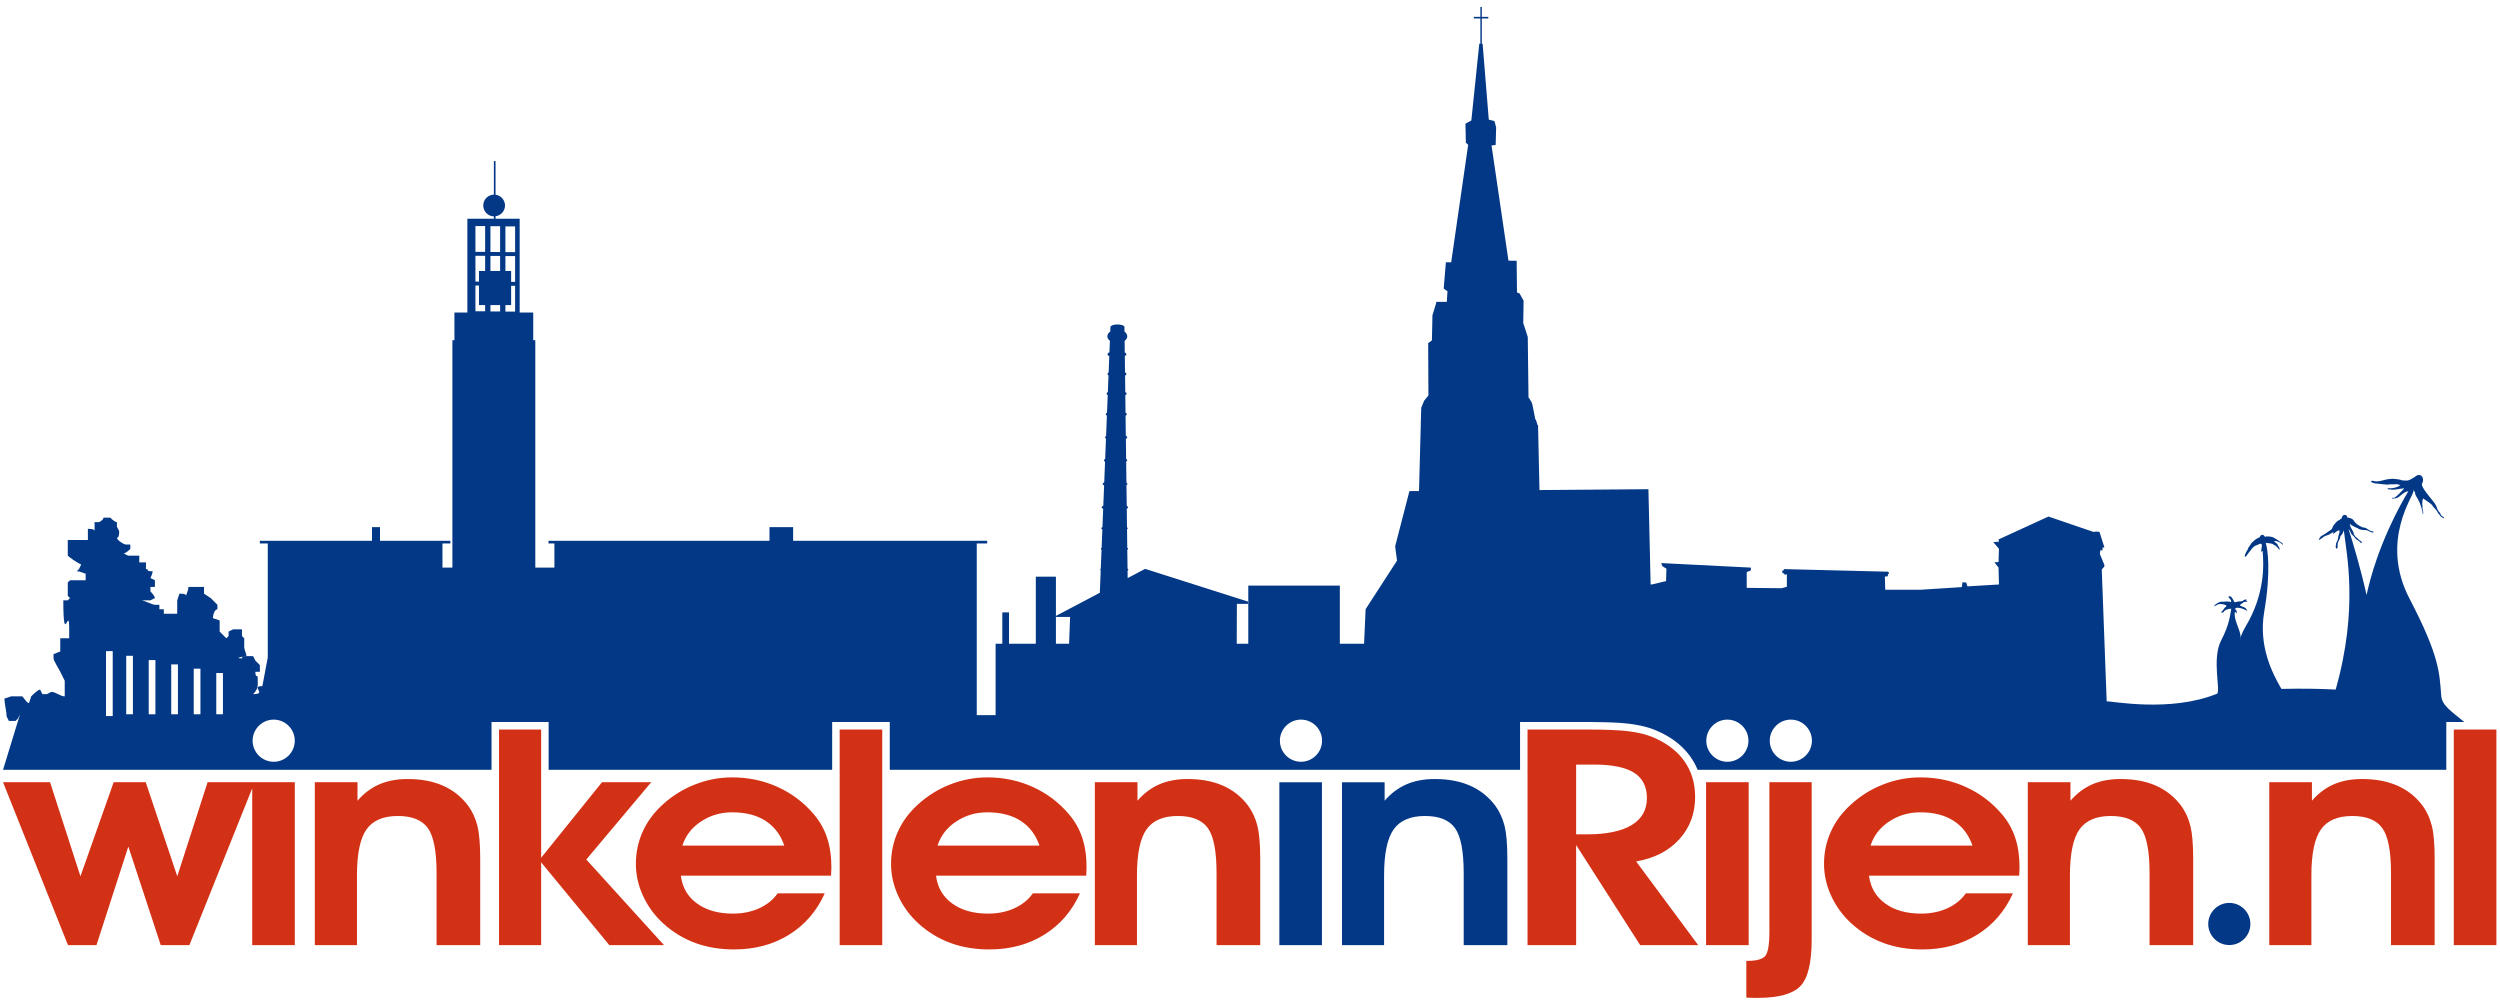 <?xml version="1.0" encoding="UTF-8"?>
<svg xmlns="http://www.w3.org/2000/svg" xmlns:xlink="http://www.w3.org/1999/xlink" width="341pt" height="137pt" viewBox="0 0 341 137" version="1.1">
<g id="surface1">
<path style=" stroke:none;fill-rule:evenodd;fill:rgb(82.744%,19.215%,8.235%);fill-opacity:1;" d="M 73.812 128.918 L 68.066 128.918 L 68.066 99.508 L 73.812 99.508 L 73.812 116.996 L 82.113 106.695 L 88.828 106.695 L 79.969 117.238 L 90.574 128.918 L 83.113 128.918 L 73.812 117.625 Z M 282.41 106.695 L 282.41 109.219 C 283.277 108.215 284.277 107.469 285.395 106.98 C 286.523 106.496 287.801 106.258 289.246 106.258 C 291.086 106.258 292.699 106.559 294.07 107.164 C 295.445 107.773 296.59 108.676 297.5 109.891 C 298.09 110.695 298.508 111.621 298.77 112.648 C 299.023 113.676 299.152 115.184 299.152 117.164 L 299.152 128.918 L 293.199 128.918 L 293.199 119.078 C 293.199 116.102 292.801 114.059 292.016 112.957 C 291.223 111.855 289.855 111.301 287.922 111.301 C 285.938 111.301 284.508 111.91 283.641 113.129 C 282.777 114.348 282.34 116.438 282.34 119.402 L 282.34 128.918 L 276.594 128.918 L 276.594 106.695 Z M 254.934 119.445 C 255.133 121.043 255.871 122.312 257.133 123.23 C 258.395 124.152 260.027 124.617 262.027 124.617 C 263.355 124.617 264.555 124.375 265.617 123.891 C 266.68 123.402 267.52 122.727 268.141 121.852 L 274.562 121.852 C 273.473 124.27 271.855 126.152 269.688 127.496 C 267.527 128.836 265.027 129.504 262.188 129.504 C 260.281 129.504 258.527 129.215 256.926 128.629 C 255.32 128.043 253.887 127.172 252.605 126.027 C 251.402 124.941 250.465 123.676 249.797 122.242 C 249.129 120.809 248.797 119.34 248.797 117.832 C 248.797 116.281 249.105 114.824 249.719 113.461 C 250.328 112.09 251.234 110.859 252.426 109.773 C 253.727 108.574 255.203 107.648 256.848 107.008 C 258.488 106.359 260.18 106.035 261.934 106.035 C 264.148 106.035 266.219 106.469 268.141 107.344 C 270.062 108.219 271.695 109.453 273.047 111.039 C 273.871 112 274.473 113.066 274.871 114.254 C 275.27 115.438 275.465 116.797 275.465 118.336 C 275.465 118.453 275.461 118.637 275.441 118.887 C 275.426 119.141 275.418 119.32 275.418 119.445 Z M 269.047 115.344 C 268.535 113.859 267.68 112.734 266.473 111.957 C 265.273 111.184 263.758 110.801 261.934 110.801 C 260.348 110.801 258.934 111.219 257.68 112.055 C 256.418 112.887 255.574 113.984 255.141 115.344 Z M 247.113 106.695 L 247.113 128.133 C 247.113 131.352 246.59 133.48 245.543 134.535 C 244.496 135.586 242.566 136.109 239.758 136.109 C 239.344 136.109 239.027 136.109 238.805 136.102 C 238.59 136.094 238.383 136.082 238.199 136.066 L 238.199 131.062 L 238.383 131.062 C 239.566 131.062 240.352 130.848 240.75 130.426 C 241.145 130 241.344 128.891 241.344 127.105 L 241.344 106.695 Z M 232.707 128.918 L 232.707 106.695 L 238.52 106.695 L 238.52 128.918 Z M 17.504 115.469 L 13.156 128.918 L 9.273 128.918 L 0.414 106.695 L 6.828 106.695 L 10.973 119.527 L 15.504 106.695 L 19.879 106.695 L 24.18 119.527 L 28.316 106.695 L 40.211 106.695 L 40.211 128.918 L 34.402 128.918 L 34.402 107.527 L 25.832 128.918 L 21.926 128.918 Z M 155.152 106.695 L 155.152 109.219 C 156.02 108.215 157.02 107.469 158.137 106.98 C 159.266 106.496 160.543 106.258 161.988 106.258 C 163.828 106.258 165.438 106.559 166.812 107.164 C 168.188 107.773 169.328 108.676 170.242 109.891 C 170.828 110.695 171.25 111.621 171.512 112.648 C 171.766 113.676 171.895 115.184 171.895 117.164 L 171.895 128.918 L 165.938 128.918 L 165.938 119.078 C 165.938 116.102 165.543 114.059 164.758 112.957 C 163.965 111.855 162.598 111.301 160.66 111.301 C 158.676 111.301 157.246 111.91 156.383 113.129 C 155.52 114.348 155.082 116.438 155.082 119.402 L 155.082 128.918 L 149.336 128.918 L 149.336 106.695 Z M 127.676 119.445 C 127.871 121.043 128.609 122.312 129.871 123.23 C 131.133 124.152 132.77 124.617 134.77 124.617 C 136.094 124.617 137.293 124.375 138.355 123.891 C 139.422 123.402 140.262 122.727 140.883 121.852 L 147.305 121.852 C 146.215 124.27 144.598 126.152 142.43 127.496 C 140.27 128.836 137.77 129.504 134.93 129.504 C 133.023 129.504 131.27 129.215 129.664 128.629 C 128.062 128.043 126.625 127.172 125.348 126.027 C 124.141 124.941 123.203 123.676 122.539 122.242 C 121.871 120.809 121.539 119.34 121.539 117.832 C 121.539 116.281 121.848 114.824 122.461 113.461 C 123.07 112.09 123.977 110.859 125.164 109.773 C 126.469 108.574 127.945 107.648 129.586 107.008 C 131.23 106.359 132.922 106.035 134.676 106.035 C 136.891 106.035 138.961 106.469 140.883 107.344 C 142.801 108.219 144.438 109.453 145.785 111.039 C 146.613 112 147.215 113.066 147.613 114.254 C 148.008 115.438 148.207 116.797 148.207 118.336 C 148.207 118.453 148.199 118.637 148.184 118.887 C 148.168 119.141 148.16 119.32 148.16 119.445 Z M 141.785 115.344 C 141.277 113.859 140.422 112.734 139.215 111.957 C 138.016 111.184 136.5 110.801 134.676 110.801 C 133.086 110.801 131.676 111.219 130.422 112.055 C 129.156 112.887 128.316 113.984 127.879 115.344 Z M 92.867 119.445 C 93.066 121.043 93.805 122.312 95.066 123.23 C 96.328 124.152 97.965 124.617 99.965 124.617 C 101.289 124.617 102.488 124.375 103.551 123.891 C 104.617 123.402 105.457 122.727 106.074 121.852 L 112.496 121.852 C 111.41 124.27 109.789 126.152 107.625 127.496 C 105.465 128.836 102.965 129.504 100.121 129.504 C 98.219 129.504 96.465 129.215 94.859 128.629 C 93.258 128.043 91.82 127.172 90.543 126.027 C 89.336 124.941 88.398 123.676 87.734 122.242 C 87.066 120.809 86.734 119.34 86.734 117.832 C 86.734 116.281 87.043 114.824 87.652 113.461 C 88.266 112.09 89.168 110.859 90.359 109.773 C 91.66 108.574 93.141 107.648 94.781 107.008 C 96.426 106.359 98.113 106.035 99.867 106.035 C 102.086 106.035 104.156 106.469 106.074 107.344 C 107.996 108.219 109.633 109.453 110.98 111.039 C 111.809 112 112.41 113.066 112.809 114.254 C 113.203 115.438 113.402 116.797 113.402 118.336 C 113.402 118.453 113.395 118.637 113.379 118.887 C 113.363 119.141 113.355 119.32 113.355 119.445 Z M 106.98 115.344 C 106.473 113.859 105.617 112.734 104.41 111.957 C 103.211 111.184 101.695 110.801 99.867 110.801 C 98.281 110.801 96.867 111.219 95.613 112.055 C 94.352 112.887 93.512 113.984 93.074 115.344 Z M 48.762 106.695 L 48.762 109.219 C 49.625 108.215 50.625 107.469 51.746 106.98 C 52.871 106.496 54.152 106.258 55.594 106.258 C 57.438 106.258 59.047 106.559 60.422 107.164 C 61.793 107.773 62.938 108.676 63.848 109.891 C 64.438 110.695 64.859 111.621 65.121 112.648 C 65.375 113.676 65.5 115.184 65.5 117.164 L 65.5 128.918 L 59.547 128.918 L 59.547 119.078 C 59.547 116.102 59.152 114.059 58.363 112.957 C 57.57 111.855 56.207 111.301 54.27 111.301 C 52.285 111.301 50.855 111.91 49.992 113.129 C 49.125 114.348 48.691 116.438 48.691 119.402 L 48.691 128.918 L 42.941 128.918 L 42.941 106.695 Z M 214.984 128.918 L 208.355 128.918 L 208.355 99.508 L 216.406 99.508 C 218.961 99.508 220.867 99.582 222.113 99.742 C 223.359 99.891 224.422 100.148 225.312 100.5 C 227.23 101.277 228.699 102.367 229.707 103.766 C 230.715 105.168 231.215 106.809 231.215 108.695 C 231.215 110.973 230.492 112.902 229.051 114.48 C 227.613 116.066 225.652 117.074 223.168 117.5 L 231.637 128.918 L 223.723 128.918 L 214.984 115.262 Z M 214.984 113.805 L 216.453 113.805 C 219.129 113.805 221.168 113.383 222.555 112.543 C 223.945 111.703 224.637 110.477 224.637 108.855 C 224.637 107.297 224.059 106.145 222.891 105.402 C 221.73 104.664 219.914 104.289 217.445 104.289 L 214.984 104.289 Z M 334.695 128.918 L 334.695 99.508 L 340.508 99.508 L 340.508 128.918 Z M 315.348 106.695 L 315.348 109.219 C 316.211 108.215 317.211 107.465 318.328 106.98 C 319.453 106.492 320.734 106.258 322.18 106.258 C 324.023 106.258 325.633 106.559 327.008 107.164 C 328.379 107.773 329.531 108.668 330.434 109.891 C 331.031 110.691 331.445 111.617 331.703 112.648 C 331.965 113.672 332.086 115.184 332.086 117.164 L 332.086 128.918 L 326.133 128.918 L 326.133 119.078 C 326.133 116.102 325.738 114.059 324.949 112.957 C 324.16 111.852 322.789 111.301 320.855 111.301 C 318.871 111.301 317.441 111.91 316.578 113.129 C 315.711 114.348 315.273 116.438 315.273 119.402 L 315.273 128.918 L 309.527 128.918 L 309.527 106.695 Z M 114.531 128.918 L 114.531 99.508 L 120.34 99.508 L 120.34 128.918 L 114.531 128.918 "/>
<path style=" stroke:none;fill-rule:evenodd;fill:rgb(0.784%,21.96%,52.548%);fill-opacity:1;" d="M 66.895 30.855 L 68.215 30.855 L 68.215 34.375 L 66.895 34.375 Z M 304.078 123.156 C 305.664 123.156 306.953 124.449 306.953 126.031 C 306.953 127.613 305.664 128.906 304.078 128.906 C 302.492 128.906 301.203 127.613 301.203 126.031 C 301.203 124.449 302.492 123.156 304.078 123.156 Z M 174.504 128.918 L 174.504 106.699 L 180.312 106.699 L 180.312 128.918 Z M 188.863 106.699 L 188.863 109.219 C 189.727 108.215 190.73 107.469 191.848 106.98 C 192.973 106.496 194.254 106.258 195.695 106.258 C 197.539 106.258 199.148 106.559 200.523 107.164 C 201.895 107.773 203.039 108.676 203.953 109.891 C 204.539 110.695 204.961 111.621 205.223 112.648 C 205.477 113.676 205.602 115.184 205.602 117.164 L 205.602 128.918 L 199.648 128.918 L 199.648 119.078 C 199.648 116.102 199.254 114.059 198.465 112.957 C 197.672 111.855 196.309 111.301 194.371 111.301 C 192.387 111.301 190.957 111.91 190.094 113.129 C 189.227 114.352 188.789 116.438 188.789 119.402 L 188.789 128.918 L 183.047 128.918 L 183.047 106.699 Z M 286.68 77.676 L 287.039 77.266 L 287.039 77.059 L 286.426 75.578 L 286.477 75.062 L 286.781 75.062 L 286.781 74.707 L 287.039 74.656 L 286.371 72.555 L 285.965 72.504 L 285.555 72.555 L 279.41 70.457 L 272.602 73.578 L 272.656 73.887 L 271.887 73.938 L 272.656 74.859 L 272.602 76.652 L 272.039 76.703 L 272.602 77.418 L 272.656 79.723 L 268.406 79.977 L 268.355 79.977 L 268.199 79.465 L 267.688 79.414 L 267.586 80.082 L 262.008 80.438 L 257.145 80.438 L 257.094 78.648 L 257.504 78.598 L 257.504 78.34 L 257.656 78.238 L 257.656 78.188 L 257.555 77.98 L 243.324 77.625 L 243.273 77.828 L 243.117 77.828 L 243.066 78.031 L 243.477 78.391 L 243.73 78.34 L 243.73 80.031 L 243.016 80.234 L 238.254 80.184 L 238.254 78.031 L 238.766 77.828 L 238.82 77.777 L 238.82 77.418 L 238.766 77.418 L 226.586 76.805 L 226.738 77.215 L 227.301 77.574 L 227.25 79.262 L 225.305 79.723 L 225.145 79.715 L 224.844 66.727 L 209.984 66.844 L 209.789 57.977 L 209.719 57.977 L 209.496 57.246 L 209.426 57.246 L 209 55.098 L 208.926 54.953 L 208.926 54.883 L 208.562 54.297 L 208.488 54.223 L 208.387 45.961 L 207.77 44.066 L 207.82 41.012 L 207.262 40.02 L 206.918 39.891 L 206.871 35.57 L 205.754 35.555 L 203.445 19.848 L 204.008 19.77 L 204.074 17.383 L 203.844 16.512 L 203.07 16.316 L 202.23 5.98 L 202.121 5.977 L 202.121 2.516 L 203.004 2.516 L 203.004 2.297 L 202.121 2.297 L 202.121 0.949 L 201.922 0.949 L 201.922 2.297 L 201.031 2.297 L 201.031 2.516 L 201.922 2.516 L 201.922 5.965 L 201.777 5.957 L 200.691 16.434 L 199.887 16.871 L 199.887 16.945 L 199.945 19.461 L 200.258 19.758 L 197.941 35.781 L 197.211 35.773 L 197.211 35.848 L 196.922 39.352 L 197.504 39.789 L 197.43 39.789 L 197.348 41.176 L 195.898 41.176 L 195.898 41.324 L 195.387 43 L 195.312 46.43 L 194.805 46.797 L 194.836 53.938 L 194.242 54.676 L 193.855 55.629 L 193.562 66.648 L 193.543 66.977 L 192.246 66.984 L 190.297 74.52 L 190.555 76.469 L 186.27 83.09 L 186.059 87.801 L 182.754 87.801 L 182.754 79.879 L 170.266 79.879 L 170.266 87.801 L 168.691 87.801 L 168.711 82.367 L 170.211 82.367 L 170.34 82.109 L 170.32 82.086 L 156.199 77.594 L 153.812 78.852 L 153.801 77.84 C 153.863 77.797 153.898 77.75 153.898 77.703 C 153.898 77.652 153.859 77.605 153.797 77.559 L 153.762 75 C 153.828 74.953 153.867 74.906 153.867 74.852 C 153.867 74.801 153.828 74.754 153.758 74.707 L 153.727 72.203 C 153.789 72.16 153.824 72.113 153.824 72.062 C 153.824 72.016 153.789 71.965 153.723 71.918 L 153.691 69.391 C 153.805 69.332 153.867 69.27 153.867 69.199 C 153.867 69.133 153.801 69.066 153.688 69.008 L 153.648 66.176 C 153.734 66.125 153.781 66.066 153.781 66.004 C 153.781 65.941 153.734 65.879 153.645 65.824 L 153.609 62.977 C 153.699 62.922 153.754 62.859 153.754 62.793 C 153.754 62.723 153.699 62.66 153.605 62.602 L 153.57 59.867 C 153.684 59.805 153.754 59.73 153.754 59.652 C 153.754 59.574 153.684 59.5 153.562 59.434 L 153.527 56.707 C 153.633 56.648 153.695 56.574 153.695 56.5 C 153.695 56.422 153.633 56.348 153.523 56.285 L 153.492 53.914 C 153.602 53.848 153.664 53.773 153.664 53.695 C 153.664 53.613 153.602 53.539 153.488 53.473 L 153.461 51.234 C 153.57 51.168 153.637 51.09 153.637 51.008 C 153.637 50.922 153.566 50.844 153.453 50.777 L 153.426 48.57 C 153.559 48.5 153.637 48.418 153.637 48.324 C 153.637 48.23 153.555 48.145 153.418 48.074 L 153.398 46.492 C 153.621 46.328 153.758 46.113 153.758 45.871 C 153.758 45.625 153.613 45.398 153.383 45.234 L 153.375 44.605 C 153.375 44.414 152.945 44.254 152.422 44.254 C 151.895 44.254 151.465 44.414 151.465 44.605 L 151.441 45.215 C 151.195 45.387 151.043 45.625 151.043 45.871 C 151.043 46.117 151.176 46.32 151.391 46.484 L 151.328 48.051 C 151.16 48.125 151.062 48.223 151.062 48.324 C 151.062 48.426 151.152 48.512 151.305 48.586 L 151.219 50.789 C 151.117 50.855 151.062 50.93 151.062 51.008 C 151.062 51.082 151.113 51.148 151.199 51.211 L 151.109 53.477 C 151.004 53.543 150.941 53.617 150.941 53.695 C 150.941 53.77 150.996 53.84 151.094 53.902 L 150.996 56.285 C 150.891 56.348 150.824 56.422 150.824 56.5 C 150.824 56.574 150.883 56.641 150.98 56.703 L 150.871 59.461 C 150.777 59.52 150.727 59.586 150.727 59.652 C 150.727 59.719 150.77 59.781 150.855 59.836 L 150.746 62.59 C 150.641 62.652 150.578 62.723 150.578 62.793 C 150.578 62.863 150.633 62.926 150.73 62.984 L 150.617 65.785 C 150.484 65.848 150.406 65.926 150.406 66.004 C 150.406 66.082 150.477 66.152 150.602 66.215 L 150.488 68.988 C 150.344 69.051 150.262 69.125 150.262 69.199 C 150.262 69.277 150.34 69.344 150.473 69.406 L 150.375 71.887 C 150.273 71.941 150.219 72 150.219 72.062 C 150.219 72.125 150.27 72.18 150.359 72.234 L 150.262 74.711 C 150.195 74.754 150.16 74.805 150.16 74.852 C 150.16 74.902 150.191 74.945 150.25 74.988 L 150.145 77.582 C 150.098 77.621 150.07 77.66 150.07 77.703 C 150.07 77.742 150.094 77.777 150.137 77.812 L 150.016 80.855 L 144.008 84.023 L 144.031 84.152 L 145.961 84.152 L 145.824 87.801 L 144.027 87.801 L 144.027 78.66 L 141.285 78.66 L 141.285 87.801 L 137.629 87.801 L 137.629 83.535 L 136.715 83.535 L 136.715 87.801 L 135.801 87.801 L 135.801 97.547 L 133.23 97.547 L 133.23 74.133 L 134.652 74.133 L 134.652 73.762 L 108.184 73.762 L 108.184 71.898 L 104.957 71.898 L 104.957 73.762 L 74.816 73.762 L 74.816 74.133 L 75.621 74.133 L 75.621 77.418 L 73.016 77.418 L 73.016 46.402 L 72.734 46.402 L 72.734 42.633 L 70.883 42.633 L 70.883 29.836 L 67.59 29.836 L 67.59 29.5 C 68.316 29.406 68.883 28.781 68.883 28.031 C 68.883 27.277 68.316 26.652 67.59 26.559 L 67.59 21.965 L 67.363 21.965 L 67.363 26.547 C 66.562 26.562 65.914 27.223 65.914 28.031 C 65.914 28.836 66.562 29.496 67.363 29.516 L 67.363 29.836 L 63.75 29.836 L 63.75 42.633 L 61.984 42.633 L 61.984 46.402 L 61.707 46.402 L 61.707 77.418 L 60.352 77.418 L 60.352 74.133 L 61.434 74.133 L 61.434 73.762 L 51.832 73.762 L 51.832 71.898 L 50.738 71.898 L 50.738 73.762 L 35.445 73.762 L 35.445 74.133 L 36.523 74.133 L 36.523 89.695 L 35.785 93.586 C 34.082 93.586 36.52 94.68 34.531 94.68 C 35.344 93.863 35.141 93.355 35.141 92.242 C 34.836 92.242 34.836 91.938 34.836 91.633 L 35.445 91.633 L 35.445 90.719 L 34.836 90.109 L 34.531 89.5 L 33.617 89.5 C 33.312 89.5 31.789 89.805 33.008 89.805 C 33.008 89.5 33.312 89.5 33.617 89.5 C 33.617 89.195 33.312 88.586 33.312 88.281 L 33.312 87.062 L 33.008 86.758 L 33.008 85.844 C 32.703 85.844 32.094 85.844 31.789 85.844 L 31.18 86.148 L 31.18 86.758 L 30.875 87.062 L 29.961 86.148 L 29.961 84.625 L 29.047 84.32 C 29.047 83.711 29.352 83.102 29.656 83.102 L 29.656 82.492 L 28.742 81.578 L 27.828 80.973 L 27.828 80.059 L 25.695 80.059 C 25.695 80.664 25.391 80.973 25.391 81.277 C 25.391 80.973 24.781 80.973 24.477 80.973 L 24.172 81.883 L 24.172 83.711 C 23.867 83.711 23.258 83.711 22.957 83.711 L 22.344 83.711 L 22.344 83.102 L 21.738 83.102 L 21.738 82.492 L 21.129 82.492 C 20.824 82.492 19.605 81.883 19.297 81.883 C 19.605 81.883 20.215 81.883 20.52 81.883 L 21.129 81.578 C 21.129 81.277 20.52 80.664 20.52 80.664 L 20.52 80.059 L 21.129 80.059 L 21.129 79.145 L 20.52 78.84 C 20.52 78.84 20.824 78.23 20.824 77.922 C 19.605 77.922 20.52 77.621 19.91 77.621 L 19.91 76.707 L 18.996 76.707 L 18.996 75.793 C 18.691 75.793 17.777 75.793 17.473 75.793 L 16.863 75.488 C 17.168 75.488 17.777 74.879 17.777 74.879 L 17.777 74.27 L 17.168 74.27 C 16.863 74.27 15.949 73.66 15.949 73.355 C 16.254 73.355 16.254 72.746 16.254 72.441 L 15.949 71.832 L 15.949 71.223 C 15.645 71.223 15.035 70.613 15.035 70.613 L 14.121 70.613 C 14.121 70.918 13.512 71.223 13.512 71.223 L 12.902 71.223 L 12.902 72.441 C 12.902 72.137 12.293 72.137 11.988 72.137 L 11.988 73.66 C 11.684 73.66 10.465 73.66 10.16 73.66 L 9.246 73.66 C 9.246 73.965 9.246 74.879 9.246 75.184 L 9.246 75.793 C 9.551 76.098 10.465 76.707 11.074 77.012 L 10.77 77.621 L 10.465 77.922 C 11.074 77.922 11.379 78.23 11.684 78.23 L 11.684 79.145 L 9.551 79.145 L 9.246 79.449 C 9.246 79.754 9.246 80.363 9.246 80.664 L 9.246 81.277 L 9.551 81.578 L 9.246 81.883 L 8.637 81.883 C 8.637 88.602 9.438 82.238 9.438 85.844 L 9.438 87.062 C 9.133 87.062 8.523 87.062 8.219 87.062 L 8.219 88.891 C 7.914 88.891 7.609 89.195 7.305 89.195 L 7.305 89.805 C 7.305 90.109 7.914 91.023 8.219 91.633 L 8.828 92.852 L 8.828 94.984 C 8.219 94.984 7.609 94.375 7 94.375 L 6.391 94.68 L 5.781 94.68 L 5.477 94.07 C 5.172 94.07 4.562 94.68 4.258 94.984 L 3.953 95.898 C 3.648 95.898 3.344 95.289 3.039 94.984 L 1.516 94.984 L 0.602 95.289 C 0.602 95.898 0.906 97.117 0.906 97.727 L 1.211 98.336 L 2.125 98.336 L 2.43 98.031 L 2.734 97.422 L 0.414 105 L 67.043 105 L 67.043 98.484 L 74.832 98.484 L 74.832 105 L 113.508 105 L 113.508 98.484 L 121.363 98.484 L 121.363 105 L 207.336 105 L 207.336 98.484 L 217.113 98.484 L 217.34 98.488 L 217.566 98.488 L 218.004 98.496 L 218.219 98.496 L 218.426 98.504 L 218.633 98.508 L 218.836 98.512 L 219.035 98.516 L 219.23 98.523 L 219.418 98.527 L 219.605 98.535 L 219.973 98.551 L 220.148 98.559 L 220.32 98.566 L 220.488 98.574 L 220.652 98.586 L 220.816 98.594 L 220.977 98.605 L 221.281 98.629 L 221.43 98.641 L 221.574 98.652 L 221.715 98.668 L 221.852 98.68 L 221.984 98.695 L 222.113 98.711 L 222.238 98.727 L 222.48 98.758 L 222.719 98.789 L 222.957 98.828 L 223.418 98.906 L 223.645 98.953 L 223.863 99 L 224.082 99.051 L 224.297 99.102 L 224.504 99.156 L 224.711 99.215 L 224.914 99.277 L 225.113 99.34 L 225.309 99.406 L 225.5 99.477 L 225.688 99.547 L 225.887 99.629 L 226.074 99.711 L 226.262 99.797 L 226.629 99.969 L 226.809 100.059 L 227.16 100.246 L 227.332 100.344 L 227.5 100.441 L 227.664 100.543 L 227.832 100.645 L 228.152 100.855 L 228.309 100.969 L 228.461 101.078 L 228.609 101.191 L 228.762 101.309 L 228.906 101.43 L 229.047 101.547 L 229.188 101.672 L 229.461 101.922 L 229.719 102.188 L 229.844 102.32 L 229.969 102.457 L 230.086 102.594 L 230.203 102.734 L 230.43 103.023 L 230.539 103.168 L 230.641 103.316 L 230.844 103.621 L 230.938 103.773 L 231.117 104.086 L 231.203 104.246 L 231.285 104.406 L 231.363 104.57 L 231.438 104.734 L 231.508 104.898 L 231.551 105 L 333.676 105 L 333.676 98.484 L 336.129 98.484 C 334.508 97.117 333.098 96.273 332.988 94.938 C 332.73 91.82 332.812 89.613 328.656 81.652 C 324.504 73.695 329.398 67.391 329.191 66.977 C 329.191 66.977 329.094 66.949 329.211 66.875 C 329.215 66.879 329.215 66.883 329.219 66.887 L 329.25 66.918 L 329.262 66.949 L 329.289 66.988 L 329.332 67.031 L 329.352 67.082 C 329.363 67.094 329.383 67.113 329.395 67.113 L 329.395 67.133 L 329.414 67.164 L 329.414 67.238 C 329.414 67.27 329.414 67.297 329.426 67.32 L 329.426 67.359 L 329.445 67.391 L 329.453 67.422 L 329.453 67.445 L 329.477 67.473 L 329.484 67.496 L 329.484 67.535 C 329.699 67.859 329.844 68.18 330.02 68.531 C 330.031 68.551 330.051 68.586 330.062 68.605 C 330.062 68.637 330.082 68.656 330.094 68.688 L 330.102 68.738 C 330.113 68.77 330.133 68.82 330.145 68.852 C 330.152 68.891 330.176 68.922 330.184 68.953 L 330.195 69.004 L 330.227 69.078 C 330.227 69.117 330.246 69.16 330.258 69.199 C 330.258 69.23 330.289 69.281 330.289 69.312 L 330.316 69.387 C 330.328 69.426 330.359 69.488 330.359 69.527 C 330.371 69.551 330.379 69.582 330.391 69.602 C 330.391 69.73 330.453 69.875 330.453 70.012 L 330.453 70.094 C 330.453 70.188 330.492 70.117 330.492 70.094 L 330.504 70.086 C 330.586 70.043 330.473 69.594 330.473 69.527 C 330.473 69.52 330.465 69.508 330.465 69.5 L 330.465 69.469 C 330.465 69.449 330.441 69.414 330.43 69.395 C 330.43 69.375 330.422 69.355 330.422 69.336 L 330.422 69.293 C 330.422 69.273 330.422 69.219 330.422 69.199 C 330.422 69.191 330.438 69.176 330.438 69.164 C 330.34 68.668 330.445 67.996 330.516 67.996 L 330.523 68.02 C 330.535 68.02 330.555 68.027 330.555 68.039 L 330.574 68.039 L 330.598 68.047 C 330.598 68.066 331.664 68.707 331.801 68.973 C 331.801 68.996 331.82 69.027 331.828 69.047 L 331.859 69.086 L 331.934 69.16 C 332.027 69.254 332.527 69.781 332.527 69.973 C 332.547 69.98 332.559 69.992 332.57 70.012 L 332.59 70.031 C 332.602 70.043 332.621 70.074 332.633 70.086 L 332.672 70.125 L 332.703 70.145 L 332.715 70.164 L 332.734 70.199 L 332.754 70.219 C 332.773 70.25 332.805 70.289 332.816 70.32 C 332.836 70.332 332.836 70.344 332.867 70.359 L 332.879 70.395 L 332.898 70.414 L 332.91 70.434 C 332.918 70.445 332.93 70.457 332.941 70.457 L 332.949 70.473 C 332.961 70.484 332.992 70.516 333 70.516 L 333.012 70.527 L 333.031 70.535 C 333.031 70.547 333.051 70.555 333.074 70.555 L 333.094 70.578 C 333.129 70.578 333.184 70.621 333.219 70.641 L 333.238 70.648 C 333.238 70.66 333.258 70.668 333.27 70.668 C 333.277 70.68 333.297 70.691 333.297 70.703 C 333.586 70.703 333.09 70.383 333.086 70.383 C 333.086 70.359 333.074 70.383 333.074 70.359 L 333.031 70.359 L 333.031 70.344 C 333.023 70.344 333.012 70.332 333 70.332 C 333 70.32 332.98 70.301 332.98 70.289 L 332.949 70.258 L 332.941 70.238 L 332.941 70.219 L 332.918 70.188 L 332.918 70.164 C 332.91 70.164 332.91 70.156 332.91 70.145 L 332.898 70.125 L 332.879 70.094 C 332.879 69.98 332.703 69.863 332.703 69.816 L 332.684 69.816 C 332.625 69.73 332.57 69.602 332.496 69.527 C 332.496 69.504 332.379 69.215 332.363 69.199 L 332.363 69.168 C 332.363 69.16 332.355 69.148 332.355 69.141 C 332.355 69.129 332.332 69.098 332.332 69.078 C 332.332 69.066 332.312 69.035 332.301 69.027 C 332.133 68.48 330.305 66.699 330.34 66.043 L 330.34 66.004 C 330.812 65.289 330.195 64.301 329.371 65.059 L 329.344 65.09 C 329.32 65.09 329.312 65.098 329.301 65.098 L 329.281 65.109 L 329.25 65.141 L 329.199 65.16 C 329.188 65.172 329.176 65.18 329.156 65.18 C 329.145 65.203 329.117 65.211 329.086 65.211 L 329.043 65.254 C 328.359 65.699 328.137 65.52 327.645 65.52 L 327.605 65.512 C 327.594 65.512 327.562 65.488 327.543 65.488 C 327.457 65.406 326.633 65.316 326.504 65.316 C 326.484 65.316 326.473 65.316 326.453 65.305 L 326.27 65.305 C 326.258 65.305 326.227 65.305 326.219 65.305 C 326.207 65.305 326.188 65.316 326.176 65.316 L 326.145 65.324 C 326.133 65.324 326.094 65.324 326.082 65.324 L 326.051 65.336 L 326.02 65.336 C 325.453 65.336 324.797 65.664 324.141 65.664 C 324.121 65.664 324.078 65.664 324.059 65.664 L 324.039 65.652 C 324.016 65.652 323.984 65.645 323.965 65.645 L 323.914 65.645 C 323.902 65.645 323.883 65.645 323.871 65.645 L 323.852 65.621 L 323.82 65.621 L 323.801 65.613 L 323.77 65.613 L 323.762 65.602 L 323.73 65.602 C 323.719 65.602 323.711 65.594 323.699 65.594 L 323.656 65.57 L 323.566 65.57 C 323.555 65.57 323.547 65.582 323.535 65.582 L 323.523 65.594 L 323.504 65.594 L 323.492 65.602 L 323.473 65.602 L 323.465 65.613 L 323.441 65.621 L 323.441 65.645 L 323.43 65.652 L 323.43 65.695 C 323.43 65.707 323.43 65.727 323.43 65.734 L 323.441 65.758 L 323.465 65.758 L 323.473 65.766 C 323.473 65.793 323.719 65.879 323.77 65.879 L 323.801 65.891 L 323.832 65.91 L 323.852 65.91 C 323.863 65.91 323.883 65.91 323.895 65.91 C 323.902 65.91 323.934 65.922 323.934 65.93 L 323.965 65.93 C 323.977 65.93 323.984 65.941 323.996 65.941 L 324.016 65.953 L 324.059 65.953 C 324.066 65.953 324.09 65.953 324.098 65.953 L 324.133 65.961 L 324.152 65.961 C 324.555 65.961 324.941 66.074 325.344 66.074 L 325.375 66.086 L 325.406 66.086 C 325.414 66.086 325.457 66.086 325.465 66.086 L 325.488 66.098 L 325.672 66.098 C 325.703 66.098 325.746 66.098 325.773 66.086 L 325.836 66.086 L 325.879 66.074 C 325.898 66.074 325.938 66.074 325.961 66.074 L 325.992 66.066 L 326.012 66.066 C 326.262 66.066 326.512 66.055 326.762 66.055 L 326.781 66.043 L 326.887 66.043 C 326.895 66.043 326.938 66.043 326.945 66.043 C 326.957 66.043 326.996 66.066 327.008 66.066 L 327.039 66.066 C 327.051 66.066 327.07 66.066 327.078 66.066 C 327.078 66.066 327.102 66.074 327.109 66.074 C 327.121 66.074 327.133 66.086 327.141 66.086 L 327.164 66.098 L 327.184 66.098 C 327.203 66.098 327.234 66.117 327.234 66.117 L 327.254 66.117 L 327.266 66.129 L 327.297 66.129 C 327.297 66.137 327.305 66.137 327.316 66.137 L 327.328 66.148 L 327.348 66.148 L 327.359 66.156 C 327.359 66.156 327.379 66.168 327.379 66.18 L 327.43 66.18 L 327.422 66.188 L 327.387 66.188 L 327.367 66.199 L 327.348 66.219 L 327.328 66.219 C 327.316 66.23 327.305 66.238 327.297 66.238 L 327.285 66.262 L 327.266 66.262 L 327.246 66.27 L 327.223 66.281 C 327.145 66.438 326.34 66.598 326.156 66.598 L 326.02 66.598 C 325.891 66.598 325.816 66.57 325.691 66.633 C 325.684 66.641 325.672 66.652 325.664 66.652 L 325.652 66.66 L 325.652 66.715 L 325.664 66.723 C 325.82 66.723 326.074 66.793 326.289 66.793 L 326.383 66.793 C 326.402 66.793 326.422 66.793 326.441 66.793 L 326.465 66.785 L 326.484 66.785 C 326.879 66.785 327.281 66.652 327.645 66.652 L 327.656 66.641 C 327.664 66.641 327.688 66.641 327.688 66.633 L 327.719 66.633 L 327.738 66.621 L 327.758 66.621 C 327.77 66.621 327.789 66.621 327.801 66.621 L 327.809 66.609 L 327.883 66.609 L 327.883 66.633 L 327.895 66.652 L 327.895 66.68 L 327.859 66.715 C 327.852 66.715 327.84 66.723 327.828 66.723 C 327.785 66.812 326.852 67.762 326.73 67.801 C 326.723 67.812 326.68 67.832 326.68 67.844 L 326.66 67.844 L 326.641 67.863 C 326.629 67.863 326.605 67.875 326.605 67.887 L 326.578 67.887 L 326.555 67.895 L 326.535 67.895 C 326.441 67.895 326.246 67.871 326.246 67.977 L 326.27 67.988 C 326.277 67.988 326.309 67.988 326.309 67.996 C 326.602 67.996 326.926 68.008 327.246 67.75 C 327.43 67.566 328.078 67.074 328.223 67.074 C 328.223 67.062 328.23 67.062 328.242 67.062 C 328.254 67.062 328.262 67.051 328.281 67.051 L 328.293 67.043 C 328.305 67.043 328.324 67.043 328.336 67.043 L 328.355 67.031 L 328.395 67.031 C 328.406 67.031 328.426 67.031 328.438 67.031 L 328.457 67.023 L 328.477 67.023 L 328.496 67.012 C 327.395 68.84 324.262 74.422 322.797 81.164 C 322.027 77.656 320.906 73.906 320.348 72.18 C 320.406 72.23 320.457 72.258 320.484 72.348 L 320.508 72.348 C 320.508 72.434 320.598 72.527 320.629 72.594 C 320.629 72.691 320.699 72.746 320.73 72.84 L 320.754 72.84 L 320.754 72.871 L 320.773 72.871 C 320.801 72.906 320.812 72.906 320.812 72.945 L 320.836 72.945 C 320.859 72.98 321 73.098 321 73.117 L 321.02 73.117 C 321.059 73.18 321.402 73.621 321.492 73.621 L 321.492 73.645 C 321.637 73.645 321.781 73.887 321.891 73.887 C 321.891 73.984 322.16 74.172 322.16 73.961 C 322.117 73.941 322.125 73.887 322.098 73.859 C 322.016 73.859 321.391 73.312 321.391 73.273 C 321.258 73.273 321.133 72.93 321.051 72.852 C 321.051 72.371 320.559 72.078 320.559 71.605 L 320.539 71.605 C 320.539 71.566 320.484 71.52 320.496 71.48 C 320.523 71.492 320.57 71.516 320.598 71.516 C 320.652 71.566 320.992 71.793 321.051 71.793 C 321.051 71.844 321.566 72.023 321.59 72.039 C 321.824 72.293 322.391 72.305 322.723 72.305 L 322.734 72.316 C 323.039 72.316 323.461 72.75 323.727 72.613 C 323.77 72.574 323.77 72.531 323.727 72.492 C 323.258 72.492 323 72.172 322.629 71.988 C 322.504 71.945 322.371 72 322.238 71.914 C 321.855 71.785 321.273 71.402 321.113 71.082 L 321.094 71.082 C 320.992 70.781 320.449 70.59 320.168 70.59 C 320.168 70.055 319.418 70.129 319.418 70.684 C 319.301 70.793 319.145 70.855 319.039 70.961 C 318.816 70.961 318.312 71.637 318.289 71.68 C 318.223 71.723 318.164 71.93 318.137 72.004 C 317.977 72.371 317.578 72.441 317.336 72.688 C 317.238 72.734 317.164 72.82 317.059 72.859 C 316.902 73.02 316.602 73.051 316.496 73.262 C 316.387 73.316 316.285 73.645 316.289 73.645 C 316.375 73.684 316.758 73.348 316.859 73.297 C 317.156 73.004 317.629 73.039 317.891 72.777 C 318.023 72.777 318.152 72.574 318.32 72.574 L 318.32 72.594 L 318.301 72.605 C 318.301 72.625 318.145 72.84 318.262 72.84 C 318.262 72.828 318.27 72.809 318.281 72.797 C 318.547 72.672 318.742 72.348 319.07 72.348 C 319.184 72.461 319.07 72.734 319.027 72.859 C 319.027 72.883 319.004 73.008 318.98 73.02 C 318.91 73.34 318.902 73.742 318.672 74.012 C 318.656 74.117 318.473 74.836 318.73 74.836 C 318.73 74.828 318.832 74.711 318.844 74.711 C 318.844 74.574 318.859 74.43 318.852 74.277 C 318.84 73.883 319.215 73.531 319.215 73.211 C 319.219 73.211 319.242 73.141 319.254 73.117 C 319.379 72.992 319.613 72.695 319.613 72.543 C 319.664 72.543 319.66 72.359 319.695 72.309 C 320.023 75.367 321.754 82.887 318.586 94.055 C 317.551 94.004 316.691 93.973 315.438 93.949 C 314.184 93.926 312.574 93.93 311.184 93.965 C 309.879 91.73 308.055 88.066 308.836 83.473 C 309.793 77.863 309.301 74.891 309.051 74.062 C 309.062 74.062 309.082 74.062 309.09 74.062 L 309.102 74.055 C 309.223 74.055 309.953 74.141 309.953 74.203 L 309.969 74.203 C 309.969 74.211 309.977 74.211 309.984 74.211 C 309.992 74.211 310 74.215 310.008 74.215 L 310.035 74.238 L 310.051 74.238 C 310.051 74.246 310.059 74.254 310.059 74.262 L 310.078 74.262 L 310.086 74.273 C 310.309 74.383 310.461 74.48 310.605 74.625 L 310.605 74.641 C 310.613 74.648 310.621 74.656 310.629 74.656 L 310.629 74.668 L 310.648 74.684 L 310.648 74.699 C 310.656 74.699 310.672 74.707 310.672 74.719 L 310.691 74.727 L 310.699 74.742 L 310.715 74.742 L 310.715 74.762 L 310.73 74.762 C 310.73 74.777 310.738 74.785 310.742 74.793 C 310.742 74.809 310.781 74.836 310.781 74.836 L 310.781 74.852 L 310.789 74.867 L 310.797 74.871 C 310.809 74.871 310.797 74.883 310.809 74.883 L 310.816 74.895 C 310.816 74.91 310.832 74.926 310.832 74.938 C 310.84 74.938 310.848 74.945 310.848 74.953 C 310.855 74.953 310.859 74.961 310.859 74.969 L 310.875 74.977 L 310.895 74.977 C 310.895 74.98 310.906 74.98 310.91 74.98 L 310.918 74.977 L 310.918 74.961 C 310.926 74.961 310.926 74.953 310.926 74.945 L 310.934 74.938 C 310.934 74.91 310.934 74.871 310.934 74.844 L 310.926 74.828 C 310.926 74.824 310.926 74.801 310.926 74.793 L 310.91 74.762 L 310.91 74.742 C 310.906 74.734 310.891 74.727 310.891 74.719 L 310.891 74.699 L 310.883 74.684 L 310.867 74.668 L 310.867 74.656 C 310.859 74.656 310.855 74.641 310.848 74.633 L 310.848 74.617 L 310.84 74.609 L 310.824 74.598 L 310.824 74.582 L 310.816 74.574 L 310.801 74.566 C 310.801 74.559 310.789 74.547 310.781 74.547 L 310.781 74.531 L 310.773 74.523 L 310.758 74.516 L 310.758 74.5 C 310.758 74.492 310.75 74.488 310.75 74.48 C 310.742 74.48 310.738 74.465 310.738 74.465 L 310.738 74.434 L 310.715 74.43 C 310.715 74.422 310.715 74.406 310.715 74.398 L 310.707 74.383 C 310.707 74.383 310.699 74.371 310.691 74.371 L 310.691 74.348 C 310.691 74.34 310.688 74.332 310.688 74.328 L 310.672 74.312 L 310.672 74.297 C 310.625 74.25 310.559 74.137 310.504 74.105 C 310.496 74.102 310.488 74.094 310.48 74.094 L 310.473 74.086 L 310.469 74.078 C 310.469 74.07 310.445 74.055 310.445 74.047 L 310.43 74.043 C 310.422 74.043 310.414 74.035 310.406 74.035 C 310.406 73.98 310.203 73.918 310.203 73.852 C 310.203 73.852 310.211 73.836 310.219 73.836 L 310.219 73.824 L 310.234 73.824 L 310.234 73.809 C 310.246 73.809 310.254 73.801 310.27 73.801 L 310.547 73.801 L 310.555 73.809 L 310.566 73.809 C 310.566 73.824 310.574 73.809 310.574 73.824 C 310.586 73.824 310.598 73.832 310.605 73.832 L 310.605 73.844 L 310.629 73.844 L 310.648 73.852 C 310.648 73.859 310.664 73.867 310.664 73.867 C 310.672 73.867 310.68 73.867 310.68 73.875 C 310.691 73.875 310.707 73.875 310.715 73.887 C 310.723 73.887 310.738 73.887 310.738 73.895 L 310.758 73.895 L 310.766 73.902 L 310.781 73.902 L 310.797 73.91 L 310.809 73.91 L 310.824 73.918 L 310.832 73.93 L 310.848 73.93 L 310.855 73.941 L 310.859 73.953 C 310.867 73.953 310.883 73.953 310.891 73.953 C 310.891 73.961 310.906 73.969 310.906 73.977 L 310.918 73.977 C 310.926 73.977 310.934 73.984 310.941 73.984 C 310.941 73.984 310.953 73.992 310.953 73.996 L 310.984 73.996 L 311 74.012 L 311.02 74.02 C 311.02 74.027 311.027 74.035 311.035 74.043 C 311.043 74.043 311.051 74.047 311.059 74.047 C 311.059 74.062 311.066 74.047 311.066 74.062 L 311.078 74.062 L 311.086 74.07 L 311.086 74.086 L 311.109 74.086 C 311.109 74.094 311.121 74.102 311.121 74.105 L 311.129 74.113 C 311.129 74.113 311.152 74.129 311.16 74.129 C 311.168 74.137 311.184 74.152 311.195 74.152 L 311.195 74.164 L 311.211 74.164 L 311.227 74.172 L 311.238 74.188 C 311.238 74.195 311.246 74.203 311.246 74.211 C 311.262 74.211 311.246 74.215 311.262 74.215 C 311.262 74.223 311.27 74.23 311.27 74.238 L 311.285 74.238 C 311.285 74.254 311.285 74.254 311.301 74.254 C 311.301 74.262 311.305 74.262 311.312 74.262 C 311.312 74.262 311.328 74.27 311.328 74.273 L 311.344 74.273 L 311.348 74.281 C 311.355 74.281 311.387 74.281 311.395 74.281 L 311.395 74.262 L 311.402 74.254 C 311.402 74.246 311.402 74.215 311.395 74.215 L 311.395 74.188 C 311.379 74.172 311.363 74.164 311.363 74.164 L 311.355 74.156 L 311.348 74.152 L 311.348 74.137 L 311.344 74.129 L 311.328 74.129 L 311.328 74.113 C 311.32 74.113 311.305 74.102 311.305 74.094 L 311.289 74.086 L 311.277 74.062 C 311.27 74.062 311.262 74.055 311.254 74.055 C 311.246 74.047 311.219 74.027 311.219 74.02 C 311.211 74.02 311.195 74.02 311.195 74.004 L 311.188 73.996 L 311.168 73.996 L 311.16 73.984 L 311.145 73.977 L 311.129 73.977 L 311.117 73.969 C 311.117 73.953 311.109 73.969 311.109 73.953 L 311.094 73.953 C 311.094 73.945 311.086 73.945 311.078 73.945 L 311.066 73.926 L 311.051 73.926 C 311.043 73.918 311.027 73.902 311.02 73.902 C 311.02 73.887 311.016 73.902 311.016 73.887 C 311 73.887 310.992 73.883 310.984 73.883 L 310.977 73.867 L 310.953 73.852 L 310.934 73.844 L 310.918 73.844 L 310.91 73.832 L 310.906 73.824 L 310.883 73.824 L 310.859 73.801 L 310.848 73.801 L 310.848 73.777 L 310.824 73.766 L 310.824 73.75 C 310.816 73.75 310.809 73.734 310.809 73.734 L 310.797 73.734 L 310.781 73.727 L 310.773 73.715 L 310.758 73.707 L 310.738 73.707 L 310.715 73.691 L 310.707 73.676 C 310.699 73.676 310.688 73.66 310.68 73.66 L 310.656 73.66 L 310.648 73.656 C 310.648 73.652 310.27 73.387 310.211 73.387 L 310.211 73.371 L 310.195 73.371 C 310.188 73.371 310.184 73.363 310.176 73.363 L 310.152 73.34 C 310.145 73.34 310.133 73.336 310.121 73.336 C 310.121 73.32 310.117 73.336 310.117 73.32 C 310.102 73.32 310.094 73.312 310.078 73.312 L 310.066 73.297 C 310.059 73.297 310.035 73.281 310.035 73.281 L 310.016 73.281 C 310.008 73.281 310 73.277 309.992 73.277 L 309.969 73.262 C 309.953 73.262 309.934 73.246 309.926 73.246 L 309.902 73.246 L 309.898 73.238 C 309.891 73.238 309.867 73.238 309.859 73.238 L 309.852 73.23 C 309.848 73.23 309.832 73.23 309.824 73.23 L 309.809 73.223 C 309.801 73.223 309.789 73.223 309.781 73.223 C 309.773 73.223 309.766 73.215 309.758 73.215 L 309.754 73.211 C 309.746 73.211 309.707 73.211 309.707 73.203 L 309.656 73.203 L 309.641 73.195 C 309.637 73.195 309.598 73.195 309.598 73.188 C 309.586 73.188 309.512 73.188 309.512 73.18 C 309.488 73.18 309.461 73.18 309.445 73.172 L 309.422 73.172 L 309.406 73.164 C 309.336 73.164 309.246 73.164 309.184 73.172 L 309.133 73.172 C 309.125 73.172 309.102 73.18 309.102 73.188 L 309.059 73.188 L 309.043 73.195 L 309.02 73.211 L 308.992 73.215 L 308.973 73.215 L 308.941 73.223 L 308.934 73.23 C 308.879 73.035 308.539 72.75 308.27 73.152 C 308.27 73.16 308.262 73.164 308.262 73.172 L 308.262 73.203 L 308.246 73.215 L 308.246 73.23 L 308.242 73.238 C 308.242 73.246 308.242 73.262 308.242 73.27 C 307.938 73.422 307.789 73.402 307.133 74.043 L 307.117 74.047 C 307.117 74.055 307.109 74.062 307.102 74.07 C 307.102 74.078 307.09 74.102 307.082 74.102 L 307.082 74.113 C 307.074 74.113 307.074 74.121 307.074 74.129 C 307.059 74.129 307.059 74.145 307.059 74.152 C 307.027 74.152 306.746 74.641 306.688 74.699 C 306.641 74.84 306.48 75.191 306.379 75.289 L 306.379 75.312 C 306.371 75.312 306.367 75.324 306.359 75.332 L 306.359 75.363 C 306.352 75.371 306.344 75.383 306.336 75.383 L 306.336 75.406 C 306.297 75.445 306.215 75.664 306.215 75.719 L 306.203 75.734 C 306.203 75.742 306.203 75.758 306.203 75.766 C 306.199 75.766 306.191 75.777 306.191 75.777 L 306.191 75.793 L 306.184 75.801 C 306.184 75.809 306.184 75.824 306.184 75.828 L 306.176 75.844 C 306.176 75.852 306.176 75.871 306.176 75.879 L 306.184 75.887 L 306.199 75.895 L 306.203 75.902 L 306.215 75.91 C 306.215 75.926 306.227 75.926 306.227 75.93 L 306.27 75.93 C 306.277 75.93 306.285 75.926 306.293 75.926 C 306.293 75.918 306.301 75.918 306.309 75.918 C 306.309 75.902 306.312 75.918 306.312 75.902 L 306.328 75.902 L 306.336 75.895 L 306.336 75.879 C 306.344 75.879 306.359 75.867 306.359 75.859 L 306.367 75.852 C 306.371 75.844 306.387 75.836 306.387 75.828 L 306.402 75.828 L 306.402 75.816 C 306.43 75.816 306.41 75.809 306.422 75.809 L 306.422 75.793 L 306.445 75.793 L 306.445 75.777 C 306.453 75.777 306.469 75.766 306.469 75.758 L 306.48 75.75 C 306.531 75.648 306.598 75.531 306.672 75.457 L 306.68 75.449 C 306.688 75.449 307.203 74.781 307.219 74.762 L 307.234 74.758 L 307.234 74.742 L 307.258 74.742 L 307.258 74.719 L 307.27 74.719 L 307.277 74.699 C 307.293 74.699 307.301 74.684 307.309 74.676 L 307.32 74.676 C 307.32 74.66 307.328 74.676 307.328 74.66 L 307.344 74.656 L 307.363 74.656 C 307.363 74.512 307.961 74.297 308.008 74.289 L 308.02 74.281 L 308.035 74.281 C 308.035 74.273 308.051 74.27 308.051 74.27 L 308.066 74.262 C 308.074 74.262 308.09 74.254 308.09 74.246 L 308.102 74.246 C 308.102 74.238 308.117 74.23 308.117 74.23 L 308.133 74.23 L 308.141 74.215 L 308.152 74.215 L 308.16 74.203 C 308.168 74.203 308.176 74.203 308.176 74.195 L 308.195 74.195 L 308.219 74.18 L 308.246 74.18 L 308.27 74.172 C 308.32 74.172 308.379 74.172 308.43 74.172 C 308.438 74.18 308.445 74.188 308.445 74.195 L 308.461 74.195 C 308.461 74.203 308.473 74.215 308.473 74.223 L 308.496 74.246 C 308.496 74.273 308.504 74.305 308.504 74.332 L 308.512 74.355 C 308.512 74.414 308.512 74.488 308.512 74.547 C 308.5 74.57 308.422 75.055 308.422 75.137 L 308.414 75.145 C 308.414 75.164 308.414 75.195 308.414 75.215 L 308.43 75.23 L 308.445 75.238 C 308.453 75.238 308.48 75.238 308.488 75.238 L 308.504 75.23 C 308.504 75.223 308.52 75.215 308.527 75.215 L 308.527 75.195 L 308.539 75.188 L 308.555 75.18 L 308.57 75.18 L 308.578 75.156 C 308.594 75.145 308.605 75.125 308.617 75.102 C 308.793 76.984 308.961 80.992 306.336 85.402 C 305.246 87.234 305.625 87.77 305.609 86.719 C 305.453 85.707 304.918 84.934 304.824 84.02 C 304.824 83.957 304.824 83.902 304.824 83.863 C 304.816 83.844 304.82 83.82 304.812 83.801 C 304.812 83.801 304.809 83.797 304.809 83.797 C 304.805 83.707 304.809 83.617 304.816 83.527 C 304.957 83.391 305.059 83.629 305.109 83.73 C 305.109 83.543 305.113 83.422 305.035 83.258 C 305.012 83.215 304.93 83.172 304.902 83.117 C 304.727 82.781 305.586 82.91 305.719 82.98 C 306.008 83.031 306.262 83.238 306.547 83.297 C 306.531 83.215 306.414 83.156 306.414 83.07 L 306.414 83.09 C 306.398 83.078 306.395 83.059 306.379 83.047 C 306.355 83.023 306.336 82.996 306.336 82.961 L 306.336 82.992 C 306.211 82.867 306.043 82.82 305.891 82.738 C 305.801 82.723 305.559 82.66 305.559 82.555 C 305.559 82.348 305.836 82.383 305.898 82.246 L 305.887 82.246 C 306.039 82.094 306.223 82.07 306.438 82.082 C 306.504 82.035 306.551 82.059 306.547 81.977 C 306.531 81.969 306.516 81.973 306.5 81.973 C 306.297 81.973 306.469 81.812 306.383 81.738 L 306.398 81.754 C 306.262 81.754 306.129 81.812 306.008 81.867 C 305.984 82.059 305.34 82.039 305.285 82.039 C 305.145 82.09 304.711 82.246 304.703 81.996 C 304.633 81.875 304.559 81.742 304.496 81.617 C 304.477 81.574 304.398 81.48 304.324 81.402 C 304.309 81.402 304.289 81.395 304.277 81.383 C 304.23 81.336 304.121 81.336 304.062 81.336 L 304.07 81.328 C 304 81.398 303.957 81.309 303.957 81.449 C 304.078 81.598 304.332 81.809 304.332 82.008 C 304.332 82.242 304.164 82.082 304.105 82.062 L 304.113 82.062 C 303.938 82.059 303.758 82.039 303.578 82.039 C 303.504 82.055 303.41 82.082 303.336 82.082 C 303.16 82.082 302.941 82.027 302.797 82.117 C 302.695 82.176 302.496 82.215 302.406 82.301 C 302.27 82.441 302.023 82.473 302.023 82.719 C 302.035 82.707 302.051 82.699 302.066 82.699 L 302.059 82.699 C 302.117 82.66 302.16 82.594 302.238 82.59 C 302.27 82.574 302.336 82.535 302.371 82.535 C 302.434 82.504 302.555 82.406 302.625 82.406 C 302.648 82.387 303.129 82.363 303.203 82.43 L 303.199 82.426 C 303.277 82.426 303.441 82.473 303.504 82.516 C 303.793 82.523 303.648 82.844 303.48 82.848 L 303.492 82.848 C 303.348 82.992 303.262 83.227 303.09 83.359 C 303.004 83.473 302.949 83.484 303.027 83.602 C 303.129 83.543 303.297 83.523 303.371 83.406 C 303.371 83.262 303.867 83.07 303.984 83.07 C 304.102 83.07 304.301 82.938 304.336 83.105 C 304.199 83.664 304.172 85.059 302.965 87.355 C 301.641 89.883 302.969 94.395 302.387 94.633 C 295.996 97.211 288.086 95.613 287.352 95.668 Z M 68.938 30.879 L 70.262 30.879 L 70.262 34.395 L 68.938 34.395 Z M 64.848 30.836 L 66.172 30.836 L 66.172 34.355 L 64.848 34.355 Z M 66.172 41.613 L 65.332 41.613 L 65.332 38.945 L 64.848 38.945 L 64.848 42.461 L 66.172 42.461 Z M 68.215 41.613 L 66.895 41.613 L 66.895 42.48 L 68.215 42.48 Z M 69.719 38.984 L 69.719 41.613 L 68.938 41.613 L 68.938 42.5 L 70.262 42.5 L 70.262 38.984 Z M 68.938 36.965 L 69.719 36.965 L 69.719 38.449 L 70.262 38.449 L 70.262 34.93 L 68.938 34.93 Z M 66.895 36.965 L 68.215 36.965 L 68.215 34.91 L 66.895 34.91 Z M 65.332 36.965 L 66.172 36.965 L 66.172 34.891 L 64.848 34.891 L 64.848 38.406 L 65.332 38.406 Z M 29.5 97.422 L 30.41 97.422 L 30.41 91.793 L 29.5 91.793 Z M 26.426 97.422 L 27.34 97.422 L 27.34 91.207 L 26.426 91.207 Z M 23.355 97.422 L 24.27 97.422 L 24.27 90.621 L 23.355 90.621 Z M 20.285 97.422 L 21.199 97.422 L 21.199 90.035 L 20.285 90.035 Z M 17.215 97.422 L 18.129 97.422 L 18.129 89.453 L 17.215 89.453 Z M 14.461 97.672 L 15.375 97.672 L 15.375 88.812 L 14.461 88.812 Z M 177.453 98.156 C 179.039 98.156 180.328 99.449 180.328 101.031 C 180.328 102.617 179.039 103.906 177.453 103.906 C 175.871 103.906 174.578 102.617 174.578 101.031 C 174.578 99.449 175.871 98.156 177.453 98.156 Z M 244.27 98.156 C 245.852 98.156 247.145 99.449 247.145 101.031 C 247.145 102.617 245.852 103.906 244.27 103.906 C 242.688 103.906 241.395 102.617 241.395 101.031 C 241.395 99.449 242.688 98.156 244.27 98.156 Z M 235.613 98.156 C 237.195 98.156 238.488 99.449 238.488 101.031 C 238.488 102.617 237.195 103.906 235.613 103.906 C 234.031 103.906 232.738 102.617 232.738 101.031 C 232.738 99.449 234.031 98.156 235.613 98.156 Z M 37.332 98.156 C 38.918 98.156 40.207 99.449 40.207 101.031 C 40.207 102.617 38.918 103.906 37.332 103.906 C 35.75 103.906 34.457 102.617 34.457 101.031 C 34.457 99.449 35.75 98.156 37.332 98.156 "/>
</g>
</svg>
